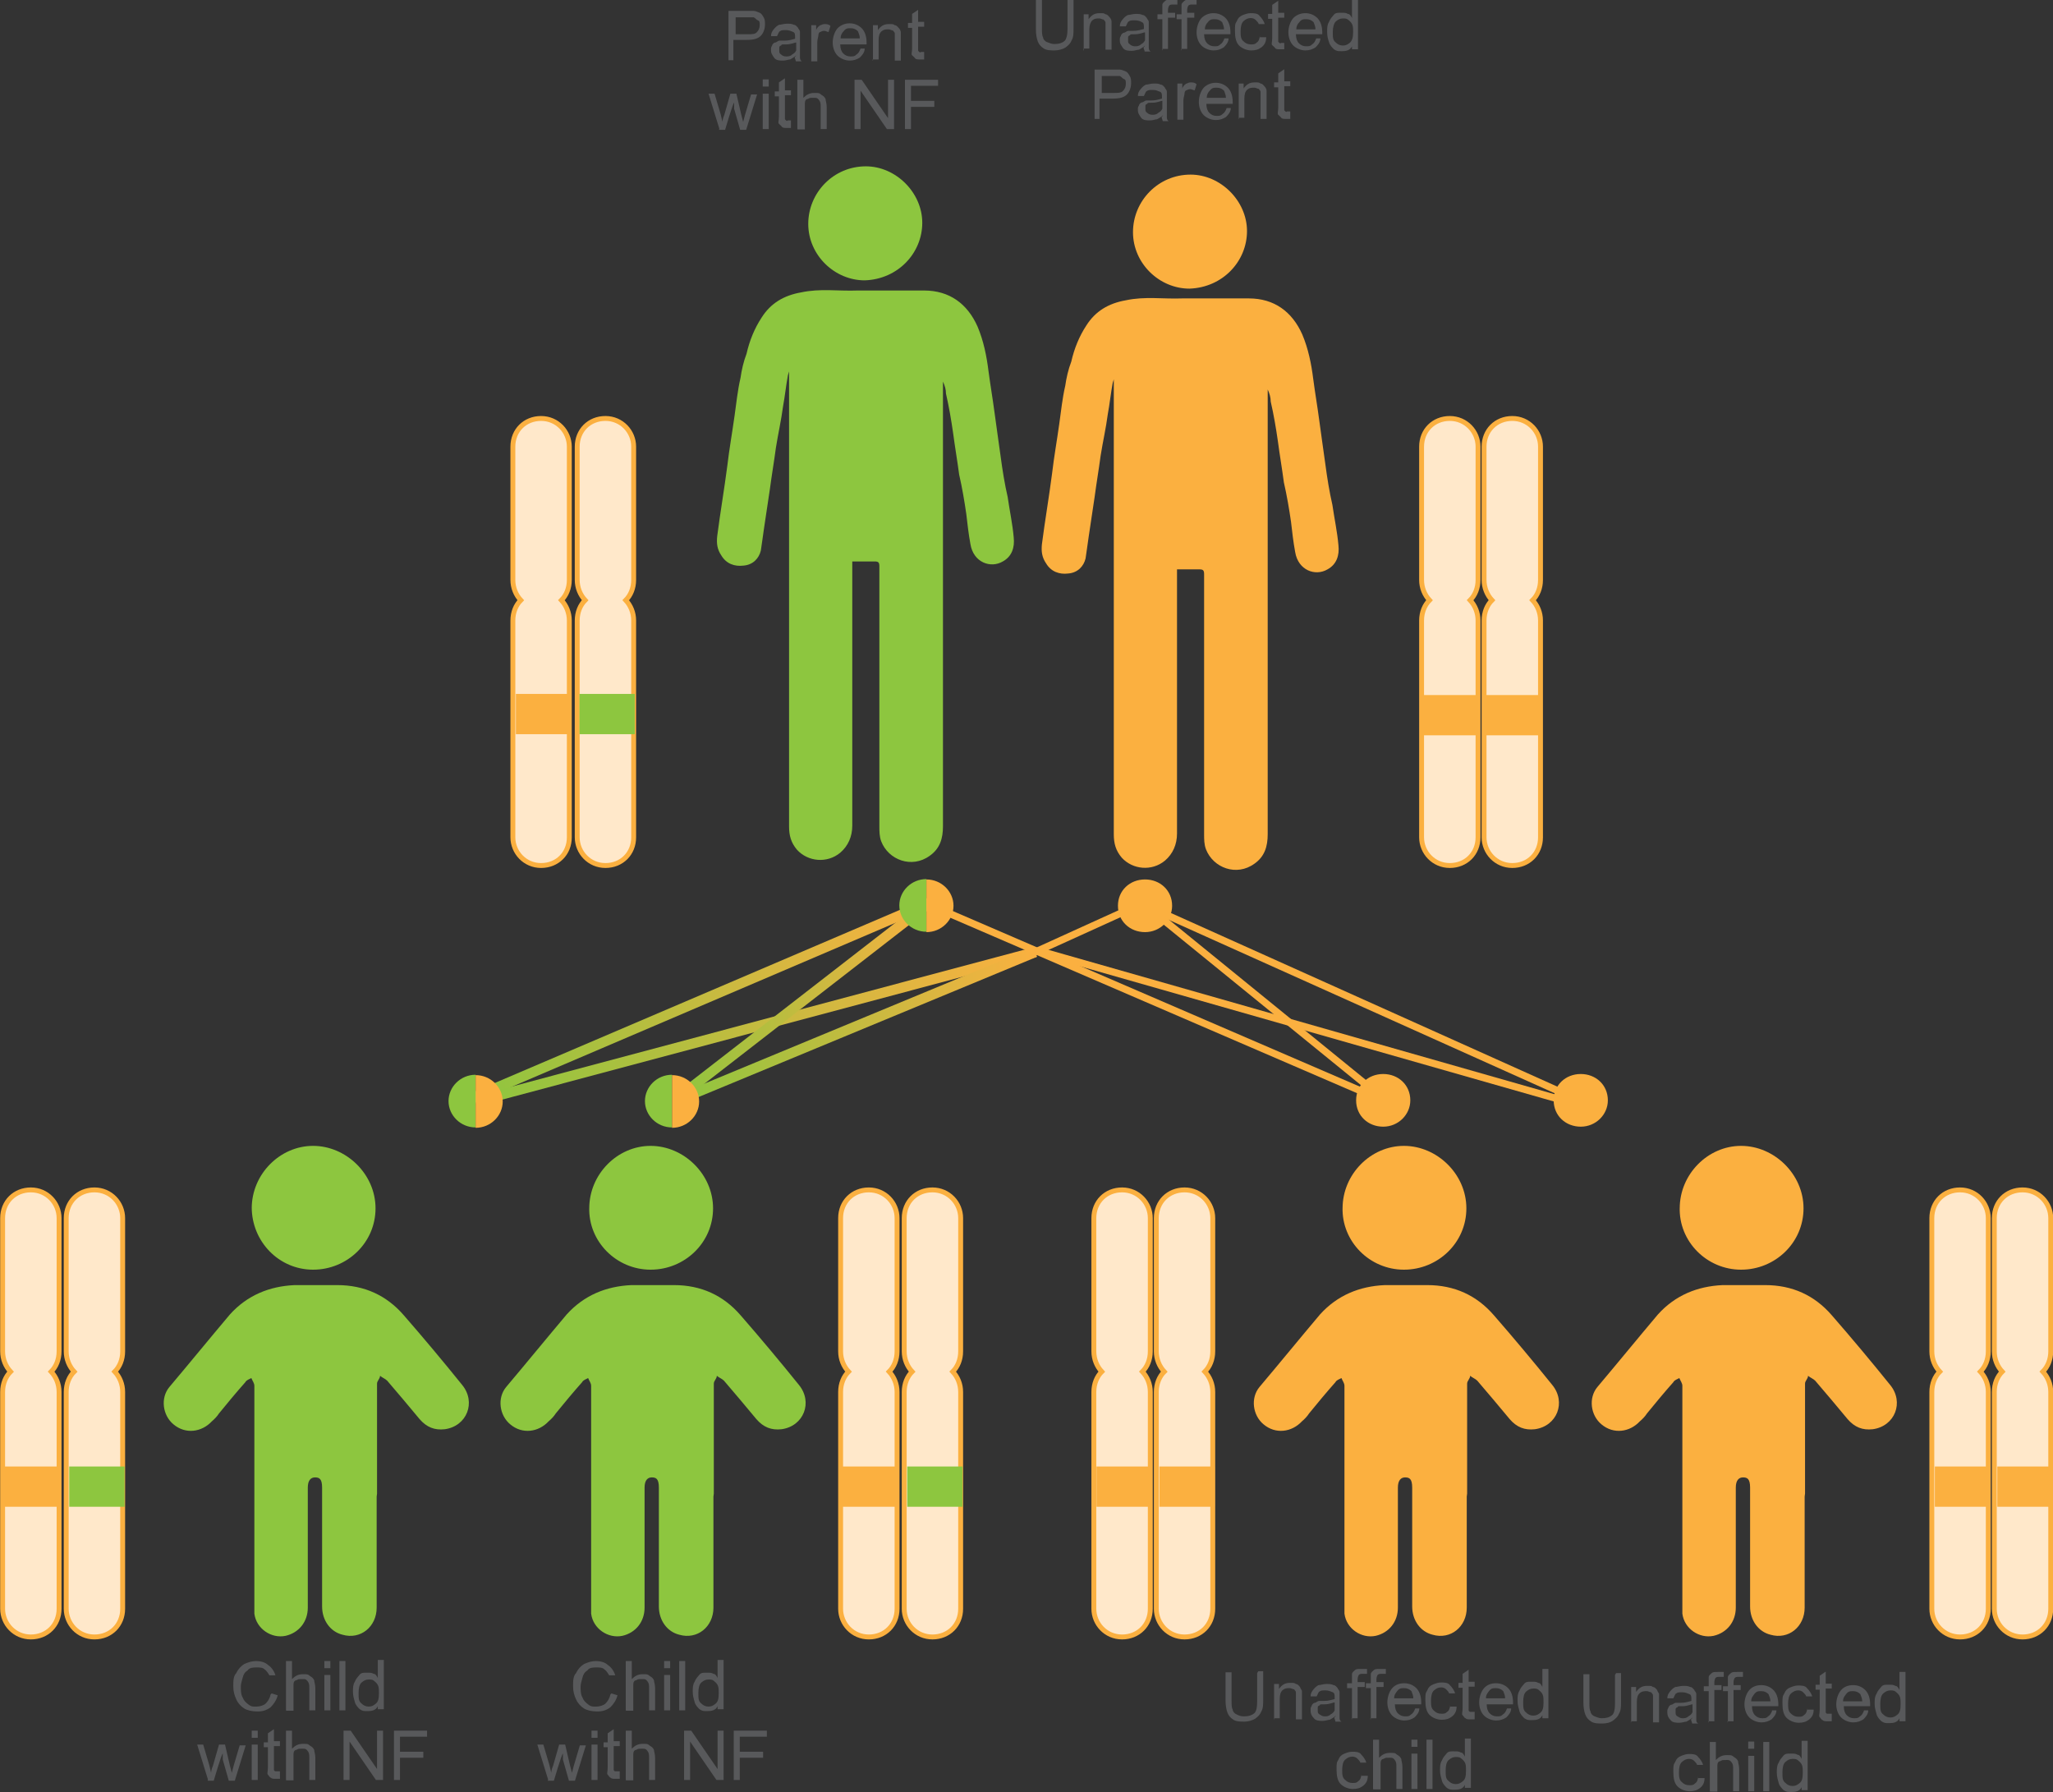 <?xml version="1.0" encoding="UTF-8"?>
<svg xmlns="http://www.w3.org/2000/svg" xmlns:xlink="http://www.w3.org/1999/xlink" version="1.1" viewBox="0 0 545.6 476.2">
  <rect x="0" y="0" width="545.6" height="476.2" fill="#333333" stroke="none"/>
  <defs>
    <style>
      .cls-1 {
        fill: #58595b;
      }

      .cls-2 {
        stroke-width: 1.3px;
      }

      .cls-2, .cls-3, .cls-4, .cls-5, .cls-6, .cls-7 {
        fill: none;
        stroke-miterlimit: 10;
      }

      .cls-2, .cls-7 {
        stroke: #fbb040;
      }

      .cls-8 {
        fill: #ffe8ca;
      }

      .cls-9 {
        fill: #8dc63f;
      }

      .cls-3 {
        stroke: url(#linear-gradient-4);
      }

      .cls-3, .cls-4, .cls-5, .cls-6 {
        stroke-width: 2.7px;
      }

      .cls-4 {
        stroke: url(#linear-gradient-2);
      }

      .cls-5 {
        stroke: url(#linear-gradient-3);
      }

      .cls-10 {
        fill: #fbb040;
      }

      .cls-6 {
        stroke: url(#linear-gradient);
      }

      .cls-7 {
        stroke-width: 1.9px;
      }
    </style>
    <linearGradient id="linear-gradient" x1="124.8" y1="210.6" x2="247.5" y2="210.6" gradientTransform="translate(0 476.4) scale(1 -1)" gradientUnits="userSpaceOnUse">
      <stop offset="0" stop-color="#8dc63f"/>
      <stop offset="1" stop-color="#fbb040"/>
    </linearGradient>
    <linearGradient id="linear-gradient-2" x1="126" y1="203.6" x2="275.4" y2="203.6" gradientTransform="translate(0 476.4) scale(1 -1)" gradientUnits="userSpaceOnUse">
      <stop offset="0" stop-color="#8dc63f"/>
      <stop offset="1" stop-color="#fbb040"/>
    </linearGradient>
    <linearGradient id="linear-gradient-3" x1="178.9" y1="210.4" x2="247.8" y2="210.4" gradientTransform="translate(0 476.4) scale(1 -1)" gradientUnits="userSpaceOnUse">
      <stop offset="0" stop-color="#8dc63f"/>
      <stop offset="1" stop-color="#fbb040"/>
    </linearGradient>
    <linearGradient id="linear-gradient-4" x1="179.4" y1="203.7" x2="275.6" y2="203.7" gradientTransform="translate(0 476.4) scale(1 -1)" gradientUnits="userSpaceOnUse">
      <stop offset="0" stop-color="#8dc63f"/>
      <stop offset="1" stop-color="#fbb040"/>
    </linearGradient>
  </defs>
  <!-- Generator: Adobe Illustrator 28.6.0, SVG Export Plug-In . SVG Version: 1.2.0 Build 709)  -->
  <g>
    <g id="Layer_1">
      <g id="Layer_1-2" data-name="Layer_1">
        <g>
          <polyline class="cls-6" points="125.3 291.9 247 239.9 247 239.9 125.3 291.9"/>
          <polyline class="cls-4" points="126.4 292.7 275.1 253 275.1 253 126.4 292.7"/>
          <polyline class="cls-5" points="179.7 292.1 247 239.9 247 239.9 179.7 292.1"/>
          <polyline class="cls-3" points="180 292.4 275.1 253 275.1 253 180 292.4"/>
          <line class="cls-7" x1="249.9" y1="241.7" x2="370" y2="293.5"/>
          <line class="cls-7" x1="304.6" y1="240.7" x2="366.8" y2="291.3"/>
          <line class="cls-7" x1="304.6" y1="240.7" x2="419" y2="292.1"/>
          <line class="cls-7" x1="276.2" y1="252.7" x2="417.1" y2="292.9"/>
          <line class="cls-7" x1="303.5" y1="240.1" x2="275.1" y2="253"/>
          <g>
            <path class="cls-10" d="M311.5,240.7c0,3.8-3.2,7-7.2,7s-7.2-2.9-7.2-7,3.2-7,7.2-7,7.2,2.9,7.2,7"/>
            <path class="cls-10" d="M374.8,292.4c0,3.8-3.2,7-7.2,7s-7.2-2.9-7.2-7,3.2-7,7.2-7,7.2,2.9,7.2,7"/>
            <path class="cls-10" d="M427.3,292.4c0,3.8-3.2,7-7.2,7s-7.2-2.9-7.2-7,3.2-7,7.2-7,7.2,2.9,7.2,7"/>
            <path class="cls-9" d="M246.2,247.6c-4,0-7.2-3.2-7.2-7s3.2-7,7.2-7"/>
            <path class="cls-10" d="M246.2,233.7c4,0,7.2,3.2,7.2,7s-3.2,7-7.2,7"/>
            <path class="cls-9" d="M126.4,299.6c-4,0-7.2-3.2-7.2-7s3.2-7,7.2-7"/>
            <path class="cls-10" d="M126.4,285.7c4,0,7.2,3.2,7.2,7s-3.2,7-7.2,7"/>
            <path class="cls-9" d="M178.6,299.6c-4,0-7.2-3.2-7.2-7s3.2-7,7.2-7"/>
            <path class="cls-10" d="M178.6,285.7c4,0,7.2,3.2,7.2,7s-3.2,7-7.2,7"/>
          </g>
        </g>
        <g>
          <path class="cls-1" d="M72.2,450l1.6.5c-.3,1.3-1.1,2.4-1.9,3.2-1.1.8-2.1,1.1-3.5,1.1s-2.7-.3-3.5-.8-1.6-1.3-2.1-2.4c-.5-1.1-.8-2.1-.8-3.5s0-2.7.8-3.5c.5-1.1,1.3-1.9,2.1-2.4,1.1-.5,2.1-.8,3.2-.8s2.4.3,3.2,1.1c.8.5,1.6,1.6,1.9,2.7h-1.6c-.3-.5-.8-1.3-1.3-1.6-.5-.5-1.3-.5-2.1-.5s-1.9,0-2.4.8c-.8.5-1.1,1.1-1.3,1.9s-.5,1.6-.5,2.4,0,2.1.5,2.9c.3.8.8,1.3,1.6,1.9s1.3.5,2.1.5,1.9-.3,2.4-.8,1.1-1.3,1.3-2.4l.3-.3Z"/>
          <path class="cls-1" d="M76,454.5v-13.1h1.6v4.8c.8-.8,1.6-1.3,2.9-1.3s1.3,0,1.9.5c.5.3.8.5,1.1,1.1,0,.5.3,1.1.3,2.1v5.9h-1.6v-5.9c0-.8,0-1.3-.5-1.9s-.8-.5-1.6-.5-.8,0-1.3.3c-.5,0-.8.5-.8,1.1v7h-1.9Z"/>
          <path class="cls-1" d="M86.2,443.3v-1.9h1.6v1.9h-1.6ZM86.2,454.5v-9.4h1.6v9.4h-1.6Z"/>
          <path class="cls-1" d="M90.2,454.5v-13.1h1.6v13.1h-1.6Z"/>
          <path class="cls-1" d="M100.4,454.5v-1.1c-.5,1.1-1.6,1.3-2.7,1.3s-1.3,0-2.1-.5c-.5-.5-1.1-1.1-1.3-1.9s-.5-1.6-.5-2.7,0-1.9.5-2.7c.3-.8.8-1.3,1.3-1.9s1.3-.5,2.1-.5,1.1,0,1.6.3c.5,0,.8.5,1.1,1.1v-4.8h1.6v13.1h-1.6v.3ZM95.3,450c0,1.3,0,2.1.8,2.7.5.5,1.1.8,1.9.8s1.3-.3,1.9-.8.8-1.3.8-2.7,0-2.1-.8-2.9-1.1-.8-1.9-.8-1.3.3-1.9.8-.8,1.6-.8,2.7v.3Z"/>
          <path class="cls-1" d="M55.3,473l-2.9-9.4h1.6l1.6,5.4.5,2.1s0-.8.5-1.9l1.6-5.6h1.6l1.3,5.6.5,1.9.5-1.9,1.6-5.4h1.6l-2.9,9.4h-1.6l-1.6-5.6v-1.6c-.3,0-2.4,7.2-2.4,7.2h-1.6v-.3Z"/>
          <path class="cls-1" d="M66.9,461.8v-1.9h1.6v1.9h-1.6ZM66.9,473v-9.4h1.6v9.4h-1.6Z"/>
          <path class="cls-1" d="M74.4,471.4v1.3h-1.1c-.5,0-1.1,0-1.3-.3-.3,0-.5-.5-.8-.8s0-.8,0-1.9v-5.4h-1.1v-1.3h1.1v-2.4l1.6-1.1v3.2h1.6v1.3h-1.6v6.4l.3.3h1.3v.5Z"/>
          <path class="cls-1" d="M76,473v-13.1h1.6v4.8c.8-.8,1.6-1.3,2.9-1.3s1.3,0,1.9.5c.5.3.8.5,1.1,1.1,0,.5.3,1.1.3,2.1v5.9h-1.6v-5.9c0-.8,0-1.3-.5-1.9s-.8-.5-1.6-.5-.8,0-1.3.3c-.5,0-.8.5-.8,1.1v7h-1.9Z"/>
          <path class="cls-1" d="M91.3,473v-13.1h1.9l7,10.2v-10.2h1.6v13.1h-1.9l-7-10.2v10.2h-1.6Z"/>
          <path class="cls-1" d="M104.7,473v-13.1h8.8v1.6h-7.2v4h6.2v1.6h-6.2v5.9h-1.6Z"/>
          <path class="cls-1" d="M162.5,450l1.6.5c-.3,1.3-1.1,2.4-1.9,3.2-1.1.8-2.1,1.1-3.5,1.1s-2.7-.3-3.5-.8-1.6-1.3-2.1-2.4-.8-2.1-.8-3.5,0-2.7.8-3.5c.5-1.1,1.3-1.9,2.1-2.4,1.1-.5,2.1-.8,3.2-.8s2.4.3,3.2,1.1c.8.5,1.6,1.6,1.9,2.7h-1.6c-.3-.5-.8-1.3-1.3-1.6-.5-.5-1.3-.5-2.1-.5s-1.9,0-2.4.8c-.8.5-1.1,1.1-1.3,1.9s-.5,1.6-.5,2.4,0,2.1.5,2.9c.3.8.8,1.3,1.6,1.9s1.3.5,2.1.5,1.9-.3,2.4-.8,1.1-1.3,1.3-2.4l.3-.3Z"/>
          <path class="cls-1" d="M166.3,454.5v-13.1h1.6v4.8c.8-.8,1.6-1.3,2.9-1.3s1.3,0,1.9.5c.5.3.8.5,1.1,1.1,0,.5.3,1.1.3,2.1v5.9h-1.6v-5.9c0-.8,0-1.3-.5-1.9s-.8-.5-1.6-.5-.8,0-1.3.3c-.5,0-.8.5-.8,1.1v7h-1.9Z"/>
          <path class="cls-1" d="M176.5,443.3v-1.9h1.6v1.9h-1.6ZM176.5,454.5v-9.4h1.6v9.4h-1.6Z"/>
          <path class="cls-1" d="M180.5,454.5v-13.1h1.6v13.1h-1.6Z"/>
          <path class="cls-1" d="M190.7,454.5v-1.1c-.5,1.1-1.6,1.3-2.7,1.3s-1.3,0-2.1-.5c-.5-.5-1.1-1.1-1.3-1.9s-.5-1.6-.5-2.7,0-1.9.5-2.7c.3-.8.8-1.3,1.3-1.9s1.3-.5,2.1-.5,1.1,0,1.6.3c.5,0,.8.5,1.1,1.1v-4.8h1.6v13.1h-1.6v.3ZM185.6,450c0,1.3,0,2.1.8,2.7.5.5,1.1.8,1.9.8s1.3-.3,1.9-.8.8-1.3.8-2.7,0-2.1-.8-2.9-1.1-.8-1.9-.8-1.3.3-1.9.8-.8,1.6-.8,2.7v.3Z"/>
          <path class="cls-1" d="M145.7,473l-2.9-9.4h1.6l1.6,5.4.5,2.1s0-.8.5-1.9l1.6-5.6h1.6l1.3,5.6.5,1.9.5-1.9,1.6-5.4h1.6l-2.9,9.4h-1.6l-1.6-5.6v-1.6c-.3,0-2.4,7.2-2.4,7.2h-1.6v-.3Z"/>
          <path class="cls-1" d="M157.2,461.8v-1.9h1.6v1.9h-1.6ZM157.2,473v-9.4h1.6v9.4h-1.6Z"/>
          <path class="cls-1" d="M164.7,471.4v1.3h-1.1c-.5,0-1.1,0-1.3-.3-.3,0-.5-.5-.8-.8s0-.8,0-1.9v-5.4h-1.1v-1.3h1.1v-2.4l1.6-1.1v3.2h1.6v1.3h-1.6v6.4l.3.3h1.3v.5Z"/>
          <path class="cls-1" d="M166.3,473v-13.1h1.6v4.8c.8-.8,1.6-1.3,2.9-1.3s1.3,0,1.9.5c.5.3.8.5,1.1,1.1,0,.5.3,1.1.3,2.1v5.9h-1.6v-5.9c0-.8,0-1.3-.5-1.9s-.8-.5-1.6-.5-.8,0-1.3.3c-.5,0-.8.5-.8,1.1v7h-1.9Z"/>
          <path class="cls-1" d="M181.8,473v-13.1h1.9l7,10.2v-10.2h1.6v13.1h-1.9l-7-10.2v10.2h-1.6Z"/>
          <path class="cls-1" d="M195,473v-13.1h8.8v1.6h-7.2v4h6.2v1.6h-6.2v5.9h-1.6Z"/>
          <path class="cls-1" d="M334.1,444.1h1.6v7.5c0,1.3,0,2.4-.5,3.2-.3.8-.8,1.3-1.6,1.9-.8.5-1.9.8-2.9.8s-2.1,0-2.9-.5-1.3-1.1-1.6-1.9-.5-1.9-.5-3.2v-7.5h1.6v7.5c0,1.1,0,1.9.3,2.4,0,.5.5,1.1,1.1,1.3.5.3,1.1.5,1.9.5,1.3,0,2.1-.3,2.7-.8s.8-1.6.8-3.2v-7.5l.3-.5Z"/>
          <path class="cls-1" d="M338.6,456.9v-9.4h1.3v1.3c.8-1.1,1.6-1.6,2.9-1.6s1.1,0,1.6.3c.5,0,.8.5,1.1.8,0,.3.5.8.5,1.1v7.5h-1.6v-7.2c0-.3-.3-.5-.5-.8-.3,0-.8-.3-1.1-.3-.8,0-1.3,0-1.9.5s-.8,1.3-.8,2.4v5.1h-1.6v.3Z"/>
          <path class="cls-1" d="M355,455.9c-.5.5-1.1.8-1.6,1.1-.5,0-1.1.3-1.9.3s-1.9,0-2.4-.8c-.5-.5-.8-1.1-.8-1.9s0-.8.3-1.3c0-.3.5-.8.8-.8s.8-.5,1.1-.5h1.3c1.3,0,2.1-.3,2.9-.5v-.5c0-.5,0-1.1-.5-1.3s-1.1-.5-1.9-.5-1.3,0-1.6.3c-.3,0-.5.8-.8,1.3h-1.6c0-.8.3-1.3.8-1.9s.8-.8,1.3-1.1c.5,0,1.3-.3,2.1-.3s1.3,0,1.9.3c.5,0,.8.5,1.1.8,0,.3.5.5.5,1.1v6.7c0,.5,0,.8.5,1.1h-1.6c0-.3-.3-.8-.3-1.1l.3-.3ZM354.7,452.4c-.5,0-1.3.5-2.7.5s-1.1,0-1.3.3c-.3,0-.5.3-.5.5v.8c0,.5,0,.8.5,1.1s.8.5,1.3.5,1.1,0,1.6-.5c.5-.3.8-.5,1.1-1.1v-2.1Z"/>
          <path class="cls-1" d="M359.3,456.9v-8.3h-1.3v-1.3h1.3v-2.4c0-.5.5-.8.8-1.1s.8-.3,1.6-.3h1.6v1.3h-1.1c-.5,0-.8,0-1.1.3,0,0-.3.5-.3,1.1v.8h1.9v1.3h-1.9v8.3h-1.6v.3Z"/>
          <path class="cls-1" d="M364.3,456.9v-8.3h-1.3v-1.3h1.3v-2.4c0-.5.5-.8.8-1.1s.8-.3,1.6-.3h1.6v1.3h-1.1c-.5,0-.8,0-1.1.3,0,0-.3.5-.3,1.1v.8h1.9v1.3h-1.9v8.3h-1.6v.3Z"/>
          <path class="cls-1" d="M375.6,454h1.6c0,1.1-.8,1.9-1.3,2.4-.8.5-1.6.8-2.7.8s-2.4-.5-3.2-1.3-1.3-2.1-1.3-3.5.5-2.9,1.3-3.8,1.9-1.3,3.2-1.3,2.4.5,3.2,1.3,1.3,2.1,1.3,3.8,0,0,0,.5h-7c0,1.1.3,1.9.8,2.4s1.1.8,1.9.8,1.1,0,1.6-.5c.5-.3.8-.8,1.1-1.6h-.5ZM370.2,451.3h5.4c0-.8-.3-1.3-.5-1.9-.5-.5-1.1-.8-1.9-.8s-1.3,0-1.9.8-.8,1.1-.8,1.9h-.3Z"/>
          <path class="cls-1" d="M385.5,453.5h1.6c0,1.3-.5,2.1-1.3,2.7s-1.6.8-2.7.8-2.4-.5-3.2-1.3-1.1-2.1-1.1-3.8,0-1.9.5-2.7c.3-.8.8-1.3,1.6-1.6s1.3-.5,2.1-.5,1.9,0,2.4.8c.5.5,1.1,1.3,1.3,2.1h-1.6c0-.3-.5-.8-.8-1.1-.3-.3-.8-.5-1.3-.5-.8,0-1.3.3-1.9.8s-.8,1.6-.8,2.7,0,2.1.8,2.7c.5.5,1.1.8,1.9.8s1.1,0,1.6-.5c.5-.3.8-1.1.8-1.9v.5Z"/>
          <path class="cls-1" d="M391.9,455.6v1.3h-1.1c-.5,0-1.1,0-1.3-.3-.3,0-.5-.5-.8-.8s0-.8,0-1.9v-5.4h-1.1v-1.3h1.1v-2.4l1.6-1.1v3.2h1.6v1.3h-1.6v6.4l.3.3h1.3v.5Z"/>
          <path class="cls-1" d="M400,454h1.6c0,1.1-.8,1.9-1.3,2.4-.8.5-1.6.8-2.7.8s-2.4-.5-3.2-1.3-1.3-2.1-1.3-3.5.5-2.9,1.3-3.8,1.9-1.3,3.2-1.3,2.4.5,3.2,1.3,1.3,2.1,1.3,3.8,0,0,0,.5h-7c0,1.1.3,1.9.8,2.4s1.1.8,1.9.8,1.1,0,1.6-.5c.5-.3.8-.8,1.1-1.6h-.5ZM394.6,451.3h5.4c0-.8-.3-1.3-.5-1.9-.5-.5-1.1-.8-1.9-.8s-1.3,0-1.9.8-.8,1.1-.8,1.9h-.3Z"/>
          <path class="cls-1" d="M409.9,456.9v-1.1c-.5,1.1-1.6,1.3-2.7,1.3s-1.3,0-2.1-.5c-.5-.5-1.1-1.1-1.3-1.9s-.5-1.6-.5-2.7,0-1.9.5-2.7c.3-.8.8-1.3,1.3-1.9s1.3-.5,2.1-.5,1.1,0,1.6.3c.5,0,.8.5,1.1,1.1v-4.8h1.6v13.1h-1.6v.3ZM404.8,452.4c0,1.3,0,2.1.8,2.7.5.5,1.1.8,1.9.8s1.3-.3,1.9-.8.8-1.3.8-2.7,0-2.1-.8-2.9-1.1-.8-1.9-.8-1.3.3-1.9.8-.8,1.6-.8,2.7v.3Z"/>
          <path class="cls-1" d="M361.9,471.9h1.6c0,1.3-.5,2.1-1.3,2.7s-1.6.8-2.7.8-2.4-.5-3.2-1.3-1.1-2.1-1.1-3.8,0-1.9.5-2.7c.3-.8.8-1.3,1.6-1.6s1.3-.5,2.1-.5,1.9,0,2.4.8c.5.5,1.1,1.3,1.3,2.1h-1.6c0-.3-.5-.8-.8-1.1-.3-.3-.8-.5-1.3-.5-.8,0-1.3.3-1.9.8s-.8,1.6-.8,2.7,0,2.1.8,2.7c.5.5,1.1.8,1.9.8s1.1,0,1.6-.5c.5-.3.8-1.1.8-1.9v.5Z"/>
          <path class="cls-1" d="M364.9,475.4v-13.1h1.6v4.8c.8-.8,1.6-1.3,2.9-1.3s1.3,0,1.9.5c.5.3.8.5,1.1,1.1,0,.5.3,1.1.3,2.1v5.9h-1.6v-5.9c0-.8,0-1.3-.5-1.9s-.8-.5-1.6-.5-.8,0-1.3.3c-.5,0-.8.5-.8,1.1v7h-1.9Z"/>
          <path class="cls-1" d="M375.1,464.2v-1.9h1.6v1.9h-1.6ZM375.1,475.4v-9.4h1.6v9.4h-1.6Z"/>
          <path class="cls-1" d="M379.1,475.4v-13.1h1.6v13.1h-1.6Z"/>
          <path class="cls-1" d="M389.3,475.4v-1.1c-.5,1.1-1.6,1.3-2.7,1.3s-1.3,0-2.1-.5c-.5-.5-1.1-1.1-1.3-1.9s-.5-1.6-.5-2.7,0-1.9.5-2.7c.3-.8.8-1.3,1.3-1.9s1.3-.5,2.1-.5,1.1,0,1.6.3c.5,0,.8.5,1.1,1.1v-4.8h1.6v13.1h-1.6v.3ZM384.2,470.6c0,1.3,0,2.1.8,2.7.5.5,1.1.8,1.9.8s1.3-.3,1.9-.8.8-1.3.8-2.7,0-2.1-.8-2.9-1.1-.8-1.9-.8-1.3.3-1.9.8-.8,1.6-.8,2.7v.3Z"/>
          <path class="cls-1" d="M429.2,444.6h1.6v7.5c0,1.3,0,2.4-.5,3.2-.3.8-.8,1.3-1.6,1.9s-1.9.8-2.9.8-2.1,0-2.9-.5-1.3-1.1-1.6-1.9-.5-1.9-.5-3.2v-7.5h1.6v7.5c0,1.1,0,1.9.3,2.4,0,.5.5,1.1,1.1,1.3s1.1.5,1.9.5c1.3,0,2.1-.3,2.7-.8s.8-1.6.8-3.2v-7.5l.3-.5Z"/>
          <path class="cls-1" d="M433.5,457.7v-9.4h1.3v1.3c.8-1.1,1.6-1.6,2.9-1.6s1.1,0,1.6.3c.5,0,.8.5,1.1.8,0,.3.5.8.5,1.1v7.5h-1.6v-7.2c0-.3-.3-.5-.5-.8-.3,0-.8-.3-1.1-.3-.8,0-1.3,0-1.9.5s-.8,1.3-.8,2.4v5.1h-1.6v.3Z"/>
          <path class="cls-1" d="M449.8,456.4c-.5.5-1.1.8-1.6,1.1-.5,0-1.1.3-1.9.3s-1.9,0-2.4-.8c-.5-.5-.8-1.1-.8-1.9s0-.8.3-1.3c0-.3.5-.8.8-.8s.8-.5,1.1-.5h1.3c1.3,0,2.1-.3,2.9-.5v-.5c0-.5,0-1.1-.5-1.3s-1.1-.5-1.9-.5-1.3,0-1.6.3c-.3,0-.5.8-.8,1.3h-1.6c0-.8.3-1.3.8-1.9s.8-.8,1.3-1.1c.5,0,1.3-.3,2.1-.3s1.3,0,1.9.3c.5,0,.8.5,1.1.8,0,.3.5.5.5,1.1v6.7c0,.5,0,.8.5,1.1h-1.6c0-.3-.3-.8-.3-1.1l.3-.3ZM449.8,452.9c-.5,0-1.3.5-2.7.5s-1.1,0-1.3.3c-.3,0-.5.3-.5.5v.8c0,.5,0,.8.5,1.1s.8.5,1.3.5,1.1,0,1.6-.5c.5-.3.8-.5,1.1-1.1v-2.1Z"/>
          <path class="cls-1" d="M454.1,457.7v-8.3h-1.3v-1.3h1.3v-2.4c0-.5.5-.8.8-1.1s.8-.3,1.6-.3h1.6v1.3h-1.1c-.5,0-.8,0-1.1.3,0,0-.3.5-.3,1.1v.8h1.9v1.3h-1.9v8.3h-1.6v.3Z"/>
          <path class="cls-1" d="M459.2,457.7v-8.3h-1.3v-1.3h1.3v-2.4c0-.5.5-.8.8-1.1s.8-.3,1.6-.3h1.6v1.3h-1.1c-.5,0-.8,0-1.1.3,0,0-.3.5-.3,1.1v.8h1.9v1.3h-1.9v8.3h-1.6v.3Z"/>
          <path class="cls-1" d="M470.5,454.5h1.6c0,1.1-.8,1.9-1.3,2.4-.8.5-1.6.8-2.7.8s-2.4-.5-3.2-1.3-1.3-2.1-1.3-3.5.5-2.9,1.3-3.8,1.9-1.3,3.2-1.3,2.4.5,3.2,1.3,1.3,2.1,1.3,3.8,0,0,0,.5h-7c0,1.1.3,1.9.8,2.4s1.1.8,1.9.8,1.1,0,1.6-.5c.5-.3.8-.8,1.1-1.6h-.5ZM465.1,452.1h5.4c0-.8-.3-1.3-.5-1.9-.5-.5-1.1-.8-1.9-.8s-1.3,0-1.9.8-.8,1.1-.8,1.9h-.3Z"/>
          <path class="cls-1" d="M480.4,454.3h1.6c0,1.3-.5,2.1-1.3,2.7s-1.6.8-2.7.8-2.4-.5-3.2-1.3-1.1-2.1-1.1-3.8,0-1.9.5-2.7c.3-.8.8-1.3,1.6-1.6s1.3-.5,2.1-.5,1.9,0,2.4.8c.5.5,1.1,1.3,1.3,2.1h-1.6c0-.3-.5-.8-.8-1.1-.3-.3-.8-.5-1.3-.5-.8,0-1.3.3-1.9.8s-.8,1.6-.8,2.7,0,2.1.8,2.7c.5.5,1.1.8,1.9.8s1.1,0,1.6-.5c.5-.3.8-1.1.8-1.9v.5Z"/>
          <path class="cls-1" d="M486.8,456.1v1.3h-1.1c-.5,0-1.1,0-1.3-.3-.3,0-.5-.5-.8-.8s0-.8,0-1.9v-5.4h-1.1v-1.3h1.1v-2.4l1.6-1.1v3.2h1.6v1.3h-1.6v6.4l.3.3h1.3v.5Z"/>
          <path class="cls-1" d="M494.9,454.5h1.6c0,1.1-.8,1.9-1.3,2.4-.8.5-1.6.8-2.7.8s-2.4-.5-3.2-1.3-1.3-2.1-1.3-3.5.5-2.9,1.3-3.8,1.9-1.3,3.2-1.3,2.4.5,3.2,1.3,1.3,2.1,1.3,3.8,0,0,0,.5h-7c0,1.1.3,1.9.8,2.4s1.1.8,1.9.8,1.1,0,1.6-.5c.5-.3.8-.8,1.1-1.6h-.5ZM489.5,452.1h5.4c0-.8-.3-1.3-.5-1.9-.5-.5-1.1-.8-1.9-.8s-1.3,0-1.9.8-.8,1.1-.8,1.9h-.3Z"/>
          <path class="cls-1" d="M504.8,457.7v-1.1c-.5,1.1-1.6,1.3-2.7,1.3s-1.3,0-2.1-.5c-.5-.5-1.1-1.1-1.3-1.9s-.5-1.6-.5-2.7,0-1.9.5-2.7c.3-.8.8-1.3,1.3-1.9s1.3-.5,2.1-.5,1.1,0,1.6.3c.5,0,.8.5,1.1,1.1v-4.8h1.6v13.1h-1.6v.3ZM499.7,452.9c0,1.3,0,2.1.8,2.7.5.5,1.1.8,1.9.8s1.3-.3,1.9-.8.8-1.3.8-2.7,0-2.1-.8-2.9-1.1-.8-1.9-.8-1.3.3-1.9.8-.8,1.6-.8,2.7v.3Z"/>
          <path class="cls-1" d="M451.4,472.5h1.6c0,1.3-.5,2.1-1.3,2.7s-1.6.8-2.7.8-2.4-.5-3.2-1.3-1.1-2.1-1.1-3.8,0-1.9.5-2.7c.3-.8.8-1.3,1.6-1.6s1.3-.5,2.1-.5,1.9,0,2.4.8c.5.5,1.1,1.3,1.3,2.1h-1.6c0-.3-.5-.8-.8-1.1-.3-.3-.8-.5-1.3-.5-.8,0-1.3.3-1.9.8s-.8,1.6-.8,2.7,0,2.1.8,2.7c.5.5,1.1.8,1.9.8s1.1,0,1.6-.5c.5-.3.8-1.1.8-1.9v.5Z"/>
          <path class="cls-1" d="M454.4,476v-13.1h1.6v4.8c.8-.8,1.6-1.3,2.9-1.3s1.3,0,1.9.5c.5.3.8.5,1.1,1.1,0,.5.3,1.1.3,2.1v5.9h-1.6v-5.9c0-.8,0-1.3-.5-1.9s-.8-.5-1.6-.5-.8,0-1.3.3c-.5,0-.8.5-.8,1.1v7h-1.9Z"/>
          <path class="cls-1" d="M464.6,464.7v-1.9h1.6v1.9h-1.6ZM464.6,476v-9.4h1.6v9.4h-1.6Z"/>
          <path class="cls-1" d="M468.6,476v-13.1h1.6v13.1h-1.6Z"/>
          <path class="cls-1" d="M478.8,476v-1.1c-.5,1.1-1.6,1.3-2.7,1.3s-1.3,0-2.1-.5c-.5-.5-1.1-1.1-1.3-1.9s-.5-1.6-.5-2.7,0-1.9.5-2.7c.3-.8.8-1.3,1.3-1.9s1.3-.5,2.1-.5,1.1,0,1.6.3c.5,0,.8.5,1.1,1.1v-4.8h1.6v13.1h-1.6v.3ZM473.7,471.1c0,1.3,0,2.1.8,2.7.5.5,1.1.8,1.9.8s1.3-.3,1.9-.8.8-1.3.8-2.7,0-2.1-.8-2.9-1.1-.8-1.9-.8-1.3.3-1.9.8-.8,1.6-.8,2.7v.3Z"/>
          <g>
            <path class="cls-8" d="M15.7,359.1v-35.4c0-4-3.2-7.5-7.5-7.5s-7.5,3.2-7.5,7.5v35.4c0,2.1.8,4,2.1,5.4-1.3,1.3-2.1,3.2-2.1,5.4v57.6c0,4,3.2,7.5,7.5,7.5s7.5-3.2,7.5-7.5v-57.6c0-2.1-.8-4-2.1-5.4,1.3-1.3,2.1-3.2,2.1-5.4"/>
            <path class="cls-2" d="M15.7,359.1v-35.4c0-4-3.2-7.5-7.5-7.5s-7.5,3.2-7.5,7.5v35.4c0,2.1.8,4,2.1,5.4-1.3,1.3-2.1,3.2-2.1,5.4v57.6c0,4,3.2,7.5,7.5,7.5s7.5-3.2,7.5-7.5v-57.6c0-2.1-.8-4-2.1-5.4,1.3-1.3,2.1-3.2,2.1-5.4Z"/>
            <rect class="cls-10" x="1.2" y="389.7" width="14.7" height="10.7"/>
            <path class="cls-8" d="M32.6,359.1v-35.4c0-4-3.2-7.5-7.5-7.5s-7.5,3.2-7.5,7.5v35.4c0,2.1.8,4,2.1,5.4-1.3,1.3-2.1,3.2-2.1,5.4v57.6c0,4,3.2,7.5,7.5,7.5s7.5-3.2,7.5-7.5v-57.6c0-2.1-.8-4-2.1-5.4,1.3-1.3,2.1-3.2,2.1-5.4"/>
            <path class="cls-2" d="M32.6,359.1v-35.4c0-4-3.2-7.5-7.5-7.5s-7.5,3.2-7.5,7.5v35.4c0,2.1.8,4,2.1,5.4-1.3,1.3-2.1,3.2-2.1,5.4v57.6c0,4,3.2,7.5,7.5,7.5s7.5-3.2,7.5-7.5v-57.6c0-2.1-.8-4-2.1-5.4,1.3-1.3,2.1-3.2,2.1-5.4Z"/>
            <rect class="cls-9" x="18.4" y="389.7" width="14.7" height="10.7"/>
            <path class="cls-8" d="M238.4,359.1v-35.4c0-4-3.2-7.5-7.5-7.5s-7.5,3.2-7.5,7.5v35.4c0,2.1.8,4,2.1,5.4-1.3,1.3-2.1,3.2-2.1,5.4v57.6c0,4,3.2,7.5,7.5,7.5s7.5-3.2,7.5-7.5v-57.6c0-2.1-.8-4-2.1-5.4,1.3-1.3,2.1-3.2,2.1-5.4"/>
            <path class="cls-2" d="M238.4,359.1v-35.4c0-4-3.2-7.5-7.5-7.5s-7.5,3.2-7.5,7.5v35.4c0,2.1.8,4,2.1,5.4-1.3,1.3-2.1,3.2-2.1,5.4v57.6c0,4,3.2,7.5,7.5,7.5s7.5-3.2,7.5-7.5v-57.6c0-2.1-.8-4-2.1-5.4,1.3-1.3,2.1-3.2,2.1-5.4Z"/>
            <rect class="cls-10" x="223.9" y="389.7" width="14.7" height="10.7"/>
            <path class="cls-8" d="M255.3,359.1v-35.4c0-4-3.2-7.5-7.5-7.5s-7.5,3.2-7.5,7.5v35.4c0,2.1.8,4,2.1,5.4-1.3,1.3-2.1,3.2-2.1,5.4v57.6c0,4,3.2,7.5,7.5,7.5s7.5-3.2,7.5-7.5v-57.6c0-2.1-.8-4-2.1-5.4,1.3-1.3,2.1-3.2,2.1-5.4"/>
            <path class="cls-2" d="M255.3,359.1v-35.4c0-4-3.2-7.5-7.5-7.5s-7.5,3.2-7.5,7.5v35.4c0,2.1.8,4,2.1,5.4-1.3,1.3-2.1,3.2-2.1,5.4v57.6c0,4,3.2,7.5,7.5,7.5s7.5-3.2,7.5-7.5v-57.6c0-2.1-.8-4-2.1-5.4,1.3-1.3,2.1-3.2,2.1-5.4Z"/>
            <rect class="cls-9" x="241.1" y="389.7" width="14.7" height="10.7"/>
            <path class="cls-8" d="M305.7,359.1v-35.4c0-4-3.2-7.5-7.5-7.5s-7.5,3.2-7.5,7.5v35.4c0,2.1.8,4,2.1,5.4-1.3,1.3-2.1,3.2-2.1,5.4v57.6c0,4,3.2,7.5,7.5,7.5s7.5-3.2,7.5-7.5v-57.6c0-2.1-.8-4-2.1-5.4,1.3-1.3,2.1-3.2,2.1-5.4"/>
            <path class="cls-2" d="M305.7,359.1v-35.4c0-4-3.2-7.5-7.5-7.5s-7.5,3.2-7.5,7.5v35.4c0,2.1.8,4,2.1,5.4-1.3,1.3-2.1,3.2-2.1,5.4v57.6c0,4,3.2,7.5,7.5,7.5s7.5-3.2,7.5-7.5v-57.6c0-2.1-.8-4-2.1-5.4,1.3-1.3,2.1-3.2,2.1-5.4Z"/>
            <rect class="cls-10" x="291.4" y="389.7" width="14.7" height="10.7"/>
            <path class="cls-8" d="M322.3,359.1v-35.4c0-4-3.2-7.5-7.5-7.5s-7.5,3.2-7.5,7.5v35.4c0,2.1.8,4,2.1,5.4-1.3,1.3-2.1,3.2-2.1,5.4v57.6c0,4,3.2,7.5,7.5,7.5s7.5-3.2,7.5-7.5v-57.6c0-2.1-.8-4-2.1-5.4,1.3-1.3,2.1-3.2,2.1-5.4"/>
            <path class="cls-2" d="M322.3,359.1v-35.4c0-4-3.2-7.5-7.5-7.5s-7.5,3.2-7.5,7.5v35.4c0,2.1.8,4,2.1,5.4-1.3,1.3-2.1,3.2-2.1,5.4v57.6c0,4,3.2,7.5,7.5,7.5s7.5-3.2,7.5-7.5v-57.6c0-2.1-.8-4-2.1-5.4,1.3-1.3,2.1-3.2,2.1-5.4Z"/>
            <rect class="cls-10" x="308.1" y="389.7" width="14.7" height="10.7"/>
            <path class="cls-8" d="M528.4,359.1v-35.4c0-4-3.2-7.5-7.5-7.5s-7.5,3.2-7.5,7.5v35.4c0,2.1.8,4,2.1,5.4-1.3,1.3-2.1,3.2-2.1,5.4v57.6c0,4,3.2,7.5,7.5,7.5s7.5-3.2,7.5-7.5v-57.6c0-2.1-.8-4-2.1-5.4,1.3-1.3,2.1-3.2,2.1-5.4"/>
            <path class="cls-2" d="M528.4,359.1v-35.4c0-4-3.2-7.5-7.5-7.5s-7.5,3.2-7.5,7.5v35.4c0,2.1.8,4,2.1,5.4-1.3,1.3-2.1,3.2-2.1,5.4v57.6c0,4,3.2,7.5,7.5,7.5s7.5-3.2,7.5-7.5v-57.6c0-2.1-.8-4-2.1-5.4,1.3-1.3,2.1-3.2,2.1-5.4Z"/>
            <rect class="cls-10" x="514.2" y="389.7" width="14.7" height="10.7"/>
            <path class="cls-8" d="M545,359.1v-35.4c0-4-3.2-7.5-7.5-7.5s-7.5,3.2-7.5,7.5v35.4c0,2.1.8,4,2.1,5.4-1.3,1.3-2.1,3.2-2.1,5.4v57.6c0,4,3.2,7.5,7.5,7.5s7.5-3.2,7.5-7.5v-57.6c0-2.1-.8-4-2.1-5.4,1.3-1.3,2.1-3.2,2.1-5.4"/>
            <path class="cls-2" d="M545,359.1v-35.4c0-4-3.2-7.5-7.5-7.5s-7.5,3.2-7.5,7.5v35.4c0,2.1.8,4,2.1,5.4-1.3,1.3-2.1,3.2-2.1,5.4v57.6c0,4,3.2,7.5,7.5,7.5s7.5-3.2,7.5-7.5v-57.6c0-2.1-.8-4-2.1-5.4,1.3-1.3,2.1-3.2,2.1-5.4Z"/>
            <rect class="cls-10" x="530.8" y="389.7" width="14.7" height="10.7"/>
            <path class="cls-9" d="M100.1,397.7v29.5c0,5.1-4.3,8.6-9.1,7.2-3.2-.8-5.4-3.8-5.4-7.5v-24.1c0-8,0-5.1,0-7.5s-.8-2.7-1.9-2.7-1.9.8-1.9,2.7v31.9c0,3.8-2.4,6.7-5.9,7.5-3.8.8-7.8-1.9-8.3-5.9v-60c0-19.3,0-.5,0-.5,0-.8-.5-1.3-.8-2.1-.5.3-1.3.5-1.6,1.1-2.4,2.7-4.8,5.6-7,8.3-.5.8-1.3,1.6-1.9,2.1-2.7,2.9-7,3.5-10.2.8-2.9-2.4-3.5-7-1.1-9.9,5.4-6.4,10.7-12.9,16.1-19.3,4.6-5.1,10.5-7.5,17.2-7.8h11.3c7.2,0,13.1,2.7,17.7,8,5.4,6.2,10.5,12.3,15.5,18.5,3.8,4.6,1.3,11-4.6,11.8-2.7.3-4.8-.5-6.7-2.7-2.9-3.5-5.6-6.7-8.6-10.2-.5-.5-1.3-.8-1.9-1.3,0,.8-.8,1.3-.8,2.1v29.2"/>
            <path class="cls-9" d="M66.9,321.1c0-9.1,7.5-16.6,16.3-16.6s16.6,7.5,16.6,16.6-7.5,16.3-16.6,16.3-16.3-7.5-16.3-16.6"/>
            <path class="cls-9" d="M189.6,397.7v29.5c0,5.1-4.3,8.6-9.1,7.2-3.2-.8-5.4-3.8-5.4-7.5v-24.1c0-8,0-5.1,0-7.5s-.8-2.7-1.9-2.7-1.9.8-1.9,2.7v31.9c0,3.8-2.4,6.7-5.9,7.5-3.8.8-7.8-1.9-8.3-5.9v-60c0-19.3,0-.5,0-.5,0-.8-.5-1.3-.8-2.1-.5.3-1.3.5-1.6,1.1-2.4,2.7-4.8,5.6-7,8.3-.5.8-1.3,1.6-1.9,2.1-2.7,2.9-7,3.5-10.2.8-2.9-2.4-3.5-7-1.1-9.9,5.4-6.4,10.7-12.9,16.1-19.3,4.6-5.1,10.5-7.5,17.2-7.8h11.3c7.2,0,13.1,2.7,17.7,8,5.4,6.2,10.5,12.3,15.5,18.5,3.8,4.6,1.3,11-4.6,11.8-2.7.3-4.8-.5-6.7-2.7-2.9-3.5-5.6-6.7-8.6-10.2-.5-.5-1.3-.8-1.9-1.3,0,.8-.8,1.3-.8,2.1v29.2"/>
            <path class="cls-9" d="M156.6,321.1c0-9.1,7.5-16.6,16.3-16.6s16.6,7.5,16.6,16.6-7.5,16.3-16.6,16.3-16.6-7.5-16.3-16.6"/>
            <path class="cls-10" d="M389.8,397.7v29.5c0,5.1-4.3,8.6-9.1,7.2-3.2-.8-5.4-3.8-5.4-7.5v-24.1c0-8,0-5.1,0-7.5s-.8-2.7-1.9-2.7-1.9.8-1.9,2.7v31.9c0,3.8-2.4,6.7-5.9,7.5-3.8.8-7.8-1.9-8.3-5.9v-60c0-19.3,0-.5,0-.5,0-.8-.5-1.3-.8-2.1-.5.3-1.3.5-1.6,1.1-2.4,2.7-4.8,5.6-7,8.3-.5.8-1.3,1.6-1.9,2.1-2.7,2.9-7,3.5-10.2.8-2.9-2.4-3.5-7-1.1-9.9,5.4-6.4,10.7-12.9,16.1-19.3,4.6-5.1,10.5-7.5,17.2-7.8h11.3c7.2,0,13.1,2.7,17.7,8,5.4,6.2,10.5,12.3,15.5,18.5,3.8,4.6,1.3,11-4.6,11.8-2.7.3-4.8-.5-6.7-2.7-2.9-3.5-5.6-6.7-8.6-10.2-.5-.5-1.3-.8-1.9-1.3,0,.8-.8,1.3-.8,2.1v29.2"/>
            <path class="cls-10" d="M356.8,321.1c0-9.1,7.5-16.6,16.3-16.6s16.6,7.5,16.6,16.6-7.5,16.3-16.6,16.3-16.6-7.5-16.3-16.6"/>
            <path class="cls-10" d="M479.6,397.7v29.5c0,5.1-4.3,8.6-9.1,7.2-3.2-.8-5.4-3.8-5.4-7.5v-24.1c0-8,0-5.1,0-7.5s-.8-2.7-1.9-2.7-1.9.8-1.9,2.7v31.9c0,3.8-2.4,6.7-5.9,7.5-3.8.8-7.8-1.9-8.3-5.9v-60c0-19.3,0-.5,0-.5,0-.8-.5-1.3-.8-2.1-.5.3-1.3.5-1.6,1.1-2.4,2.7-4.8,5.6-7,8.3-.5.8-1.3,1.6-1.9,2.1-2.7,2.9-7,3.5-10.2.8-2.9-2.4-3.5-7-1.1-9.9,5.4-6.4,10.7-12.9,16.1-19.3,4.6-5.1,10.5-7.5,17.2-7.8h11.3c7.2,0,13.1,2.7,17.7,8,5.4,6.2,10.5,12.3,15.5,18.5,3.8,4.6,1.3,11-4.6,11.8-2.7.3-4.8-.5-6.7-2.7-2.9-3.5-5.6-6.7-8.6-10.2-.5-.5-1.3-.8-1.9-1.3,0,.8-.8,1.3-.8,2.1v29.2"/>
            <path class="cls-10" d="M446.4,321.1c0-9.1,7.5-16.6,16.3-16.6s16.6,7.5,16.6,16.6-7.5,16.3-16.6,16.3-16.6-7.5-16.3-16.6"/>
          </g>
        </g>
        <path class="cls-1" d="M193.6,16.1V2.9h6.7c.5,0,1.1.3,1.6.5s.8.8,1.1,1.3.3,1.1.3,1.9-.3,2.1-1.1,2.9-1.9,1.1-3.8,1.1h-3.5v5.4h-1.6.3ZM195.2,9.1h3.5c1.1,0,1.9,0,2.4-.5.5-.5.8-1.1.8-1.9s0-1.1-.5-1.3-.5-.5-1.1-.8h-4.8v4.6h-.3Z"/>
        <path class="cls-1" d="M211.6,14.7c-.5.5-1.1.8-1.6,1.1-.5,0-1.1.3-1.9.3s-1.9,0-2.4-.8-.8-1.1-.8-1.9,0-.8.3-1.3c0-.3.5-.8.8-.8s.8-.5,1.1-.5h1.3c1.3,0,2.1-.3,2.9-.5v-.5c0-.5,0-1.1-.5-1.3s-1.1-.5-1.9-.5-1.3,0-1.6.3c-.3,0-.5.8-.8,1.3h-1.6c0-.8.3-1.3.8-1.9s.8-.8,1.3-1.1c.5,0,1.3-.3,2.1-.3s1.3,0,1.9.3c.5,0,.8.5,1.1.8,0,.3.5.5.5,1.1v6.7c0,.3,0,.8.5,1.1h-1.6c0-.3-.3-.8-.3-1.1l.3-.3ZM211.6,11.3c-.5,0-1.3.5-2.7.5s-1.1,0-1.3.3c-.3,0-.5.3-.5.5v.8c0,.5,0,.8.5,1.1.3.3.8.5,1.3.5s1.1,0,1.6-.5c.5-.3.8-.5,1.1-1.1v-2.1Z"/>
        <path class="cls-1" d="M215.6,16.1V6.7h1.3v1.3c.3-.8.8-1.1,1.1-1.3.3,0,.5-.3,1.1-.3s1.1,0,1.6.5l-.5,1.6c-.3,0-.8-.3-1.1-.3s-.5,0-1.1.3c-.3,0-.5.5-.5.8,0,.5-.3,1.1-.3,1.9v5.1h-1.6v-.3Z"/>
        <path class="cls-1" d="M228.2,12.9h1.6c0,1.1-.8,1.9-1.3,2.4-.8.5-1.6.8-2.7.8s-2.4-.5-3.2-1.3c-.8-.8-1.3-2.1-1.3-3.5s.5-2.9,1.3-3.8c.8-.8,1.9-1.3,3.2-1.3s2.4.5,3.2,1.3,1.3,2.1,1.3,3.8,0,0,0,.5h-7c0,1.1.3,1.9.8,2.4.5.5,1.1.8,1.9.8s1.1,0,1.6-.5c.5-.3.8-.8,1.1-1.6h-.5ZM223.1,10.2h5.4c0-.8-.3-1.3-.5-1.9-.5-.5-1.1-.8-1.9-.8s-1.3,0-1.9.8c-.5.5-.8,1.1-.8,1.9h-.3Z"/>
        <path class="cls-1" d="M232,16.1V6.7h1.3v1.3c.8-1.1,1.6-1.6,2.9-1.6s1.1,0,1.6.3c.5,0,.8.5,1.1.8s.5.8.5,1.1v7.5h-1.6v-7.2c0-.3-.3-.5-.5-.8-.3,0-.8-.3-1.1-.3-.8,0-1.3,0-1.9.5s-.8,1.3-.8,2.4v5.1h-1.6v.3Z"/>
        <path class="cls-1" d="M245.6,14.5v1.3h-1.1c-.5,0-1.1,0-1.3-.3s-.5-.5-.8-.8,0-.8,0-1.9v-5.4h-1.1v-1.3h1.1v-2.4l1.6-1.1v3.2h1.6v1.3h-1.6v6.4l.3.3c.3.3.3,0,.5,0h.8v.5Z"/>
        <path class="cls-1" d="M191.2,34.3l-2.9-9.4h1.6l1.6,5.4.5,2.1s0-.8.5-1.9l1.6-5.6h1.6l1.3,5.6.5,1.9.5-1.9,1.6-5.4h1.6l-2.9,9.4h-1.6l-1.6-5.6v-1.6c-.3,0-2.4,7.2-2.4,7.2h-1.6v-.3Z"/>
        <path class="cls-1" d="M202.7,23v-1.9h1.6v1.9h-1.6ZM202.7,34.3v-9.4h1.6v9.4h-1.6Z"/>
        <path class="cls-1" d="M210.2,32.7v1.3h-1.1c-.5,0-1.1,0-1.3-.3s-.5-.5-.8-.8,0-.8,0-1.9v-5.4h-1.1v-1.3h1.1v-2.4l1.6-1.1v3.2h1.6v1.3h-1.6v6.4l.3.3c.3.3.3,0,.5,0h.8v.5Z"/>
        <path class="cls-1" d="M211.9,34.3v-13.1h1.6v4.8c.8-.8,1.6-1.3,2.9-1.3s1.3,0,1.9.5c.5.3.8.5,1.1,1.1,0,.5.3,1.1.3,2.1v5.9h-1.6v-5.9c0-.8,0-1.3-.5-1.9s-.8-.5-1.6-.5-.8,0-1.3.3c-.5,0-.8.5-.8,1.1v7h-1.9Z"/>
        <path class="cls-1" d="M227.1,34.3v-13.1h1.9l7,10.2v-10.2h1.6v13.1h-1.9l-7-10.2v10.2s-1.6,0-1.6,0Z"/>
        <path class="cls-1" d="M240.5,34.3v-13.1h8.8v1.6h-7.2v4h6.2v1.6h-6.2v5.9h-1.6Z"/>
        <path class="cls-1" d="M283.7,0h1.6v7.5c0,1.3,0,2.4-.5,3.2-.3.8-.8,1.3-1.6,1.9-.8.5-1.9.8-2.9.8s-2.1,0-2.9-.5-1.3-1.1-1.6-1.9c-.3-.8-.5-1.9-.5-3.2V0h1.6v7.5c0,1.1,0,1.9.3,2.4,0,.5.5,1.1,1.1,1.3s1.1.5,1.9.5c1.3,0,2.1-.3,2.7-.8.5-.5.8-1.6.8-3.2V0h.3Z"/>
        <path class="cls-1" d="M288,13.4V3.8h1.3v1.3c.8-1.1,1.6-1.6,2.9-1.6s1.1,0,1.6.3c.5,0,.8.5,1.1.8s.5.8.5,1.1v7.5h-1.6v-7.2c0-.3-.3-.5-.5-.8-.3,0-.8-.3-1.1-.3-.8,0-1.3,0-1.9.5-.5.5-.8,1.3-.8,2.4v5.1h-1.6v.5Z"/>
        <path class="cls-1" d="M304.3,12.1c-.5.5-1.1.8-1.6,1.1-.5,0-1.1.3-1.9.3s-1.9,0-2.4-.8-.8-1.1-.8-1.9,0-.8.3-1.3c0-.3.5-.8.8-.8s.8-.5,1.1-.5h1.3c1.3,0,2.1-.3,2.9-.5v-.5c0-.5,0-1.1-.5-1.3-.5-.3-1.1-.5-1.9-.5s-1.3,0-1.6.3c-.3,0-.5.8-.8,1.3h-1.6c0-.8.3-1.3.8-1.9s.8-.8,1.3-1.1c.5,0,1.3-.3,2.1-.3s1.3,0,1.9.3c.5,0,.8.5,1.1.8,0,.3.5.5.5,1.1v6.7c0,.3,0,.8.5,1.1h-1.6c0-.3-.3-.8-.3-1.1l.3-.3ZM304.3,8.6c-.5,0-1.3.5-2.7.5s-1.1,0-1.3.3c-.3,0-.5.3-.5.5v.8c0,.5,0,.8.5,1.1.3.3.8.5,1.3.5s1.1,0,1.6-.5c.5-.3.8-.5,1.1-1.1v-2.1Z"/>
        <path class="cls-1" d="M308.9,13.4V5.1h-1.3v-1.3h1.3V1.3c0-.5.5-.8.8-1.1s.8-.3,1.6-.3h1.6v1.3h-1.1c-.5,0-.8,0-1.1.3,0,0-.3.5-.3,1.1v.8h1.9v1.3h-1.9v8.3h-1.6v.3Z"/>
        <path class="cls-1" d="M314,13.4V5.1h-1.3v-1.3h1.3V1.3c0-.5.5-.8.8-1.1s.8-.3,1.6-.3h1.6v1.3h-1.1c-.5,0-.8,0-1.1.3,0,0-.3.5-.3,1.1v.8h1.9v1.3h-1.9v8.3h-1.6v.3Z"/>
        <path class="cls-1" d="M324.9,10.2h1.6c0,1.1-.8,1.9-1.3,2.4-.8.5-1.6.8-2.7.8s-2.4-.5-3.2-1.3c-.8-.8-1.3-2.1-1.3-3.5s.5-2.9,1.3-3.8c.8-.8,1.9-1.3,3.2-1.3s2.4.5,3.2,1.3c.8.8,1.3,2.1,1.3,3.8s0,0,0,.5h-7c0,1.1.3,1.9.8,2.4.5.5,1.1.8,1.9.8s1.1,0,1.6-.5c.5-.3.8-.8,1.1-1.6h-.5ZM319.9,7.8h5.4c0-.8-.3-1.3-.5-1.9-.5-.5-1.1-.8-1.9-.8s-1.3,0-1.9.8c-.5.5-.8,1.1-.8,1.9h-.3Z"/>
        <path class="cls-1" d="M334.9,9.9h1.6c0,1.3-.5,2.1-1.3,2.7s-1.6.8-2.7.8-2.4-.5-3.2-1.3c-.8-.8-1.1-2.1-1.1-3.8s0-1.9.5-2.7c.3-.8.8-1.3,1.6-1.6.8-.3,1.3-.5,2.1-.5s1.9,0,2.4.8c.5.5,1.1,1.3,1.3,2.1h-1.6c0-.3-.5-.8-.8-1.1-.3-.3-.8-.5-1.3-.5-.8,0-1.3.3-1.9.8s-.8,1.6-.8,2.7,0,2.1.8,2.7c.5.5,1.1.8,1.9.8s1.1,0,1.6-.5c.5-.3.8-1.1.8-1.9v.5Z"/>
        <path class="cls-1" d="M341.3,11.8v1.3h-1.1c-.5,0-1.1,0-1.3-.3s-.5-.5-.8-.8,0-.8,0-1.9v-5.1h-1.1v-1.3h1.1V1.3l1.6-1.1v3.2h1.6v1.3h-1.6v6.4l.3.3c.3.3.3,0,.5,0h.8v.3Z"/>
        <path class="cls-1" d="M349.3,10.2h1.6c0,1.1-.8,1.9-1.3,2.4-.8.5-1.6.8-2.7.8s-2.4-.5-3.2-1.3-1.3-2.1-1.3-3.5.5-2.9,1.3-3.8c.8-.8,1.9-1.3,3.2-1.3s2.4.5,3.2,1.3c.8.8,1.3,2.1,1.3,3.8s0,0,0,.5h-7c0,1.1.3,1.9.8,2.4.5.5,1.1.8,1.9.8s1.1,0,1.6-.5c.5-.3.8-.8,1.1-1.6h-.5ZM344.2,7.8h5.4c0-.8-.3-1.3-.5-1.9-.5-.5-1.1-.8-1.9-.8s-1.3,0-1.9.8c-.5.5-.8,1.1-.8,1.9h-.3Z"/>
        <path class="cls-1" d="M359.3,13.4v-1.1c-.5,1.1-1.6,1.3-2.7,1.3s-1.3,0-2.1-.5c-.5-.5-1.1-1.1-1.3-1.9-.3-.8-.5-1.6-.5-2.7s0-1.9.5-2.7c.3-.8.8-1.3,1.3-1.9s1.3-.5,2.1-.5,1.1,0,1.6.3c.5,0,.8.5,1.1,1.1V0h1.6v13.1h-1.6v.3ZM354.2,8.6c0,1.3,0,2.1.8,2.7.5.5,1.1.8,1.9.8s1.3-.3,1.9-.8c.5-.5.8-1.3.8-2.7s0-2.1-.8-2.9-1.1-.8-1.9-.8-1.3.3-1.9.8c-.5.5-.8,1.6-.8,2.7v.3Z"/>
        <path class="cls-1" d="M290.9,31.6v-13.1h6.7c.5,0,1.1.3,1.6.5s.8.8,1.1,1.3.3,1.1.3,1.9-.3,2.1-1.1,2.9-1.9,1.1-3.8,1.1h-3.5v5.4h-1.6.3ZM292.5,24.7h3.5c1.1,0,1.9,0,2.4-.5.5-.5.8-1.1.8-1.9s0-1.1-.5-1.3-.5-.5-1.1-.8h-4.8v4.6h-.3Z"/>
        <path class="cls-1" d="M309.1,30.6c-.5.5-1.1.8-1.6,1.1-.5,0-1.1.3-1.9.3s-1.9,0-2.4-.8-.8-1.1-.8-1.9,0-.8.3-1.3c0-.3.5-.8.8-.8s.8-.5,1.1-.5h1.3c1.3,0,2.1-.3,2.9-.5v-.5c0-.5,0-1.1-.5-1.3s-1.1-.5-1.9-.5-1.3,0-1.6.3c-.3,0-.5.8-.8,1.3h-1.6c0-.8.3-1.3.8-1.9s.8-.8,1.3-1.1c.5,0,1.3-.3,2.1-.3s1.3,0,1.9.3c.5,0,.8.5,1.1.8,0,.3.5.5.5,1.1v6.7c0,.3,0,.8.5,1.1h-1.6c0-.3-.3-.8-.3-1.1l.3-.3ZM308.9,26.8c-.5,0-1.3.5-2.7.5s-1.1,0-1.3.3c-.3,0-.5.3-.5.5v.8c0,.5,0,.8.5,1.1.3.3.8.5,1.3.5s1.1,0,1.6-.5c.5-.3.8-.5,1.1-1.1v-2.1Z"/>
        <path class="cls-1" d="M312.9,31.6v-9.4h1.3v1.3c.3-.8.8-1.1,1.1-1.3.3,0,.5-.3,1.1-.3s1.1,0,1.6.5l-.5,1.6c-.3,0-.8-.3-1.1-.3s-.5,0-1.1.3c-.3,0-.5.5-.5.8,0,.5-.3,1.1-.3,1.9v5.1h-1.6v-.3Z"/>
        <path class="cls-1" d="M325.5,28.7h1.6c0,1.1-.8,1.9-1.3,2.4-.8.5-1.6.8-2.7.8s-2.4-.5-3.2-1.3c-.8-.8-1.3-2.1-1.3-3.5s.5-2.9,1.3-3.8c.8-.8,1.9-1.3,3.2-1.3s2.4.5,3.2,1.3,1.3,2.1,1.3,3.8,0,0,0,.5h-7c0,1.1.3,1.9.8,2.4.5.5,1.1.8,1.9.8s1.1,0,1.6-.5c.5-.3.8-.8,1.1-1.6h-.5ZM320.4,26h5.4c0-.8-.3-1.3-.5-1.9-.5-.5-1.1-.8-1.9-.8s-1.3,0-1.9.8c-.5.5-.8,1.1-.8,1.9h-.3Z"/>
        <path class="cls-1" d="M329.2,31.6v-9.4h1.3v1.3c.8-1.1,1.6-1.6,2.9-1.6s1.1,0,1.6.3c.5,0,.8.5,1.1.8s.5.8.5,1.1v7.5h-1.6v-7.2c0-.3-.3-.5-.5-.8-.3,0-.8-.3-1.1-.3-.8,0-1.3,0-1.9.5s-.8,1.3-.8,2.4v5.1h-1.6v.3Z"/>
        <path class="cls-1" d="M342.9,30.3v1.3h-1.1c-.5,0-1.1,0-1.3-.3s-.5-.5-.8-.8,0-.8,0-1.9v-5.4h-1.1v-1.3h1.1v-2.4l1.6-1.1v3.2h1.6v1.3h-1.6v6.4l.3.3c.3.3.3,0,.5,0h.8v.5Z"/>
        <g>
          <path class="cls-8" d="M151.3,154.1v-35.4c0-4-3.2-7.5-7.5-7.5s-7.5,3.2-7.5,7.5v35.4c0,2.1.8,4,2.1,5.4-1.3,1.3-2.1,3.2-2.1,5.4v57.6c0,4,3.2,7.5,7.5,7.5s7.5-3.2,7.5-7.5v-57.6c0-2.1-.8-4-2.1-5.4,1.3-1.3,2.1-3.2,2.1-5.4"/>
          <path class="cls-2" d="M151.3,154.1v-35.4c0-4-3.2-7.5-7.5-7.5s-7.5,3.2-7.5,7.5v35.4c0,2.1.8,4,2.1,5.4-1.3,1.3-2.1,3.2-2.1,5.4v57.6c0,4,3.2,7.5,7.5,7.5s7.5-3.2,7.5-7.5v-57.6c0-2.1-.8-4-2.1-5.4,1.3-1.3,2.1-3.2,2.1-5.4Z"/>
          <rect class="cls-10" x="137.1" y="184.4" width="14.7" height="10.7"/>
          <path class="cls-8" d="M168.4,154.1v-35.4c0-4-3.2-7.5-7.5-7.5s-7.5,3.2-7.5,7.5v35.4c0,2.1.8,4,2.1,5.4-1.3,1.3-2.1,3.2-2.1,5.4v57.6c0,4,3.2,7.5,7.5,7.5s7.5-3.2,7.5-7.5v-57.6c0-2.1-.8-4-2.1-5.4,1.3-1.3,2.1-3.2,2.1-5.4"/>
          <path class="cls-2" d="M168.4,154.1v-35.4c0-4-3.2-7.5-7.5-7.5s-7.5,3.2-7.5,7.5v35.4c0,2.1.8,4,2.1,5.4-1.3,1.3-2.1,3.2-2.1,5.4v57.6c0,4,3.2,7.5,7.5,7.5s7.5-3.2,7.5-7.5v-57.6c0-2.1-.8-4-2.1-5.4,1.3-1.3,2.1-3.2,2.1-5.4Z"/>
          <rect class="cls-9" x="154" y="184.4" width="14.7" height="10.7"/>
          <path class="cls-8" d="M392.8,154.1v-35.4c0-4-3.2-7.5-7.5-7.5s-7.5,3.2-7.5,7.5v35.4c0,2.1.8,4,2.1,5.4-1.3,1.3-2.1,3.2-2.1,5.4v57.6c0,4,3.2,7.5,7.5,7.5s7.5-3.2,7.5-7.5v-57.6c0-2.1-.8-4-2.1-5.4,1.3-1.3,2.1-3.2,2.1-5.4"/>
          <path class="cls-2" d="M392.8,154.1v-35.4c0-4-3.2-7.5-7.5-7.5s-7.5,3.2-7.5,7.5v35.4c0,2.1.8,4,2.1,5.4-1.3,1.3-2.1,3.2-2.1,5.4v57.6c0,4,3.2,7.5,7.5,7.5s7.5-3.2,7.5-7.5v-57.6c0-2.1-.8-4-2.1-5.4,1.3-1.3,2.1-3.2,2.1-5.4Z"/>
          <rect class="cls-10" x="378.3" y="184.7" width="14.7" height="10.7"/>
          <path class="cls-8" d="M409.4,154.1v-35.4c0-4-3.2-7.5-7.5-7.5s-7.5,3.2-7.5,7.5v35.4c0,2.1.8,4,2.1,5.4-1.3,1.3-2.1,3.2-2.1,5.4v57.6c0,4,3.2,7.5,7.5,7.5s7.5-3.2,7.5-7.5v-57.6c0-2.1-.8-4-2.1-5.4,1.3-1.3,2.1-3.2,2.1-5.4"/>
          <path class="cls-2" d="M409.4,154.1v-35.4c0-4-3.2-7.5-7.5-7.5s-7.5,3.2-7.5,7.5v35.4c0,2.1.8,4,2.1,5.4-1.3,1.3-2.1,3.2-2.1,5.4v57.6c0,4,3.2,7.5,7.5,7.5s7.5-3.2,7.5-7.5v-57.6c0-2.1-.8-4-2.1-5.4,1.3-1.3,2.1-3.2,2.1-5.4Z"/>
          <rect class="cls-10" x="394.9" y="184.7" width="14.7" height="10.7"/>
          <path class="cls-9" d="M209.4,99.7c-.5,2.7-.8,5.6-1.3,8.3-.5,3.8-1.3,7.2-1.9,11-.5,3.8-1.1,7.2-1.6,11-.5,3.5-1.1,7.2-1.6,10.7-.3,1.9-.5,3.8-.8,5.6-.5,2.1-2.1,3.8-4.6,4-2.4.3-4.6-.5-5.9-2.7-1.1-1.6-1.3-3.2-1.1-5.1.8-6.2,1.9-12.6,2.7-18.8.5-4.3,1.3-8.8,1.9-13.1.5-3.5.8-6.7,1.6-10.2.3-2.1.8-4.3,1.6-6.4.8-3.5,2.1-6.7,4-9.6,2.4-3.8,5.9-5.9,10.5-6.7,5.1-1.1,9.9-.3,15-.5h17.7c6.7,0,11.5,3.5,14.2,9.6,1.6,3.8,2.4,7.8,2.9,11.8.5,3.8,1.1,7.2,1.6,11,.5,3.8,1.1,7.8,1.6,11.5.5,3.8,1.1,7.5,1.9,11,.5,3.5,1.3,7.2,1.6,10.7.3,2.7-.5,5.1-2.9,6.4-3.2,1.9-7.8.3-8.6-4.6-.5-2.7-.8-5.4-1.1-8-.5-3.5-1.1-7-1.9-10.5-.5-3.8-1.1-7.2-1.6-11-.5-3.5-1.1-7-1.9-10.5,0-1.1-.3-2.1-.8-3.2v118.2c0,3.2-.8,5.9-3.5,7.8-4.8,3.5-11,1.1-12.9-3.8-.5-1.3-.5-2.7-.5-4v-69.1c0-1.1-.3-1.3-1.3-1.3h-5.9v70.2c0,2.9-1.1,5.4-3.2,7.2-3.5,2.9-8.6,2.4-11.5-.8-1.6-1.9-2.1-3.8-2.1-6.2v-107.5c0-21.7,0-8.3,0-12.3v-1.1h0"/>
          <path class="cls-9" d="M230.1,44.2c8,0,15,7,15,15s-6.4,15-15.3,15.3c-8,0-15-6.7-15-15s6.7-15.3,15.3-15.3"/>
          <path class="cls-10" d="M295.7,101.8c-.5,2.7-.8,5.6-1.3,8.3-.5,3.8-1.3,7.2-1.9,11-.5,3.8-1.1,7.2-1.6,11-.5,3.5-1.1,7.2-1.6,10.7-.3,1.9-.5,3.8-.8,5.6-.5,2.1-2.1,3.8-4.6,4-2.4.3-4.6-.5-5.9-2.7-1.1-1.6-1.3-3.2-1.1-5.1.8-6.2,1.9-12.6,2.7-18.8.5-4.3,1.3-8.8,1.9-13.1.5-3.5.8-6.7,1.6-10.2.3-2.1.8-4.3,1.6-6.4.8-3.5,2.1-6.7,4-9.6,2.4-3.8,5.9-5.9,10.5-6.7,5.1-1.1,9.9-.3,15-.5h17.7c6.7,0,11.5,3.5,14.2,9.6,1.6,3.8,2.4,7.8,2.9,11.8.5,3.8,1.1,7.2,1.6,11,.5,3.8,1.1,7.8,1.6,11.5.5,3.8,1.1,7.5,1.9,11,.5,3.5,1.3,7.2,1.6,10.7.3,2.7-.5,5.1-2.9,6.4-3.2,1.9-7.8.3-8.6-4.6-.5-2.7-.8-5.4-1.1-8-.5-3.5-1.1-7-1.9-10.5-.5-3.8-1.1-7.2-1.6-11-.5-3.5-1.1-7-1.9-10.5,0-1.1-.3-2.1-.8-3.2v118.2c0,3.2-.8,5.9-3.5,7.8-4.8,3.5-11,1.1-12.9-3.8-.5-1.3-.5-2.7-.5-4v-69.1c0-1.1-.3-1.3-1.3-1.3h-5.9v70.2c0,2.9-1.1,5.4-3.2,7.2-3.5,2.9-8.6,2.4-11.5-.8-1.6-1.9-2.1-3.8-2.1-6.2v-107.5c0-21.7,0-8.3,0-12.3v-1.1h0"/>
          <path class="cls-10" d="M316.4,46.4c8,0,15,7,15,15s-6.4,15-15.3,15.3c-8,0-15-6.7-15-15s6.7-15.3,15.3-15.3"/>
        </g>
      </g>
    </g>
  </g>
</svg>
